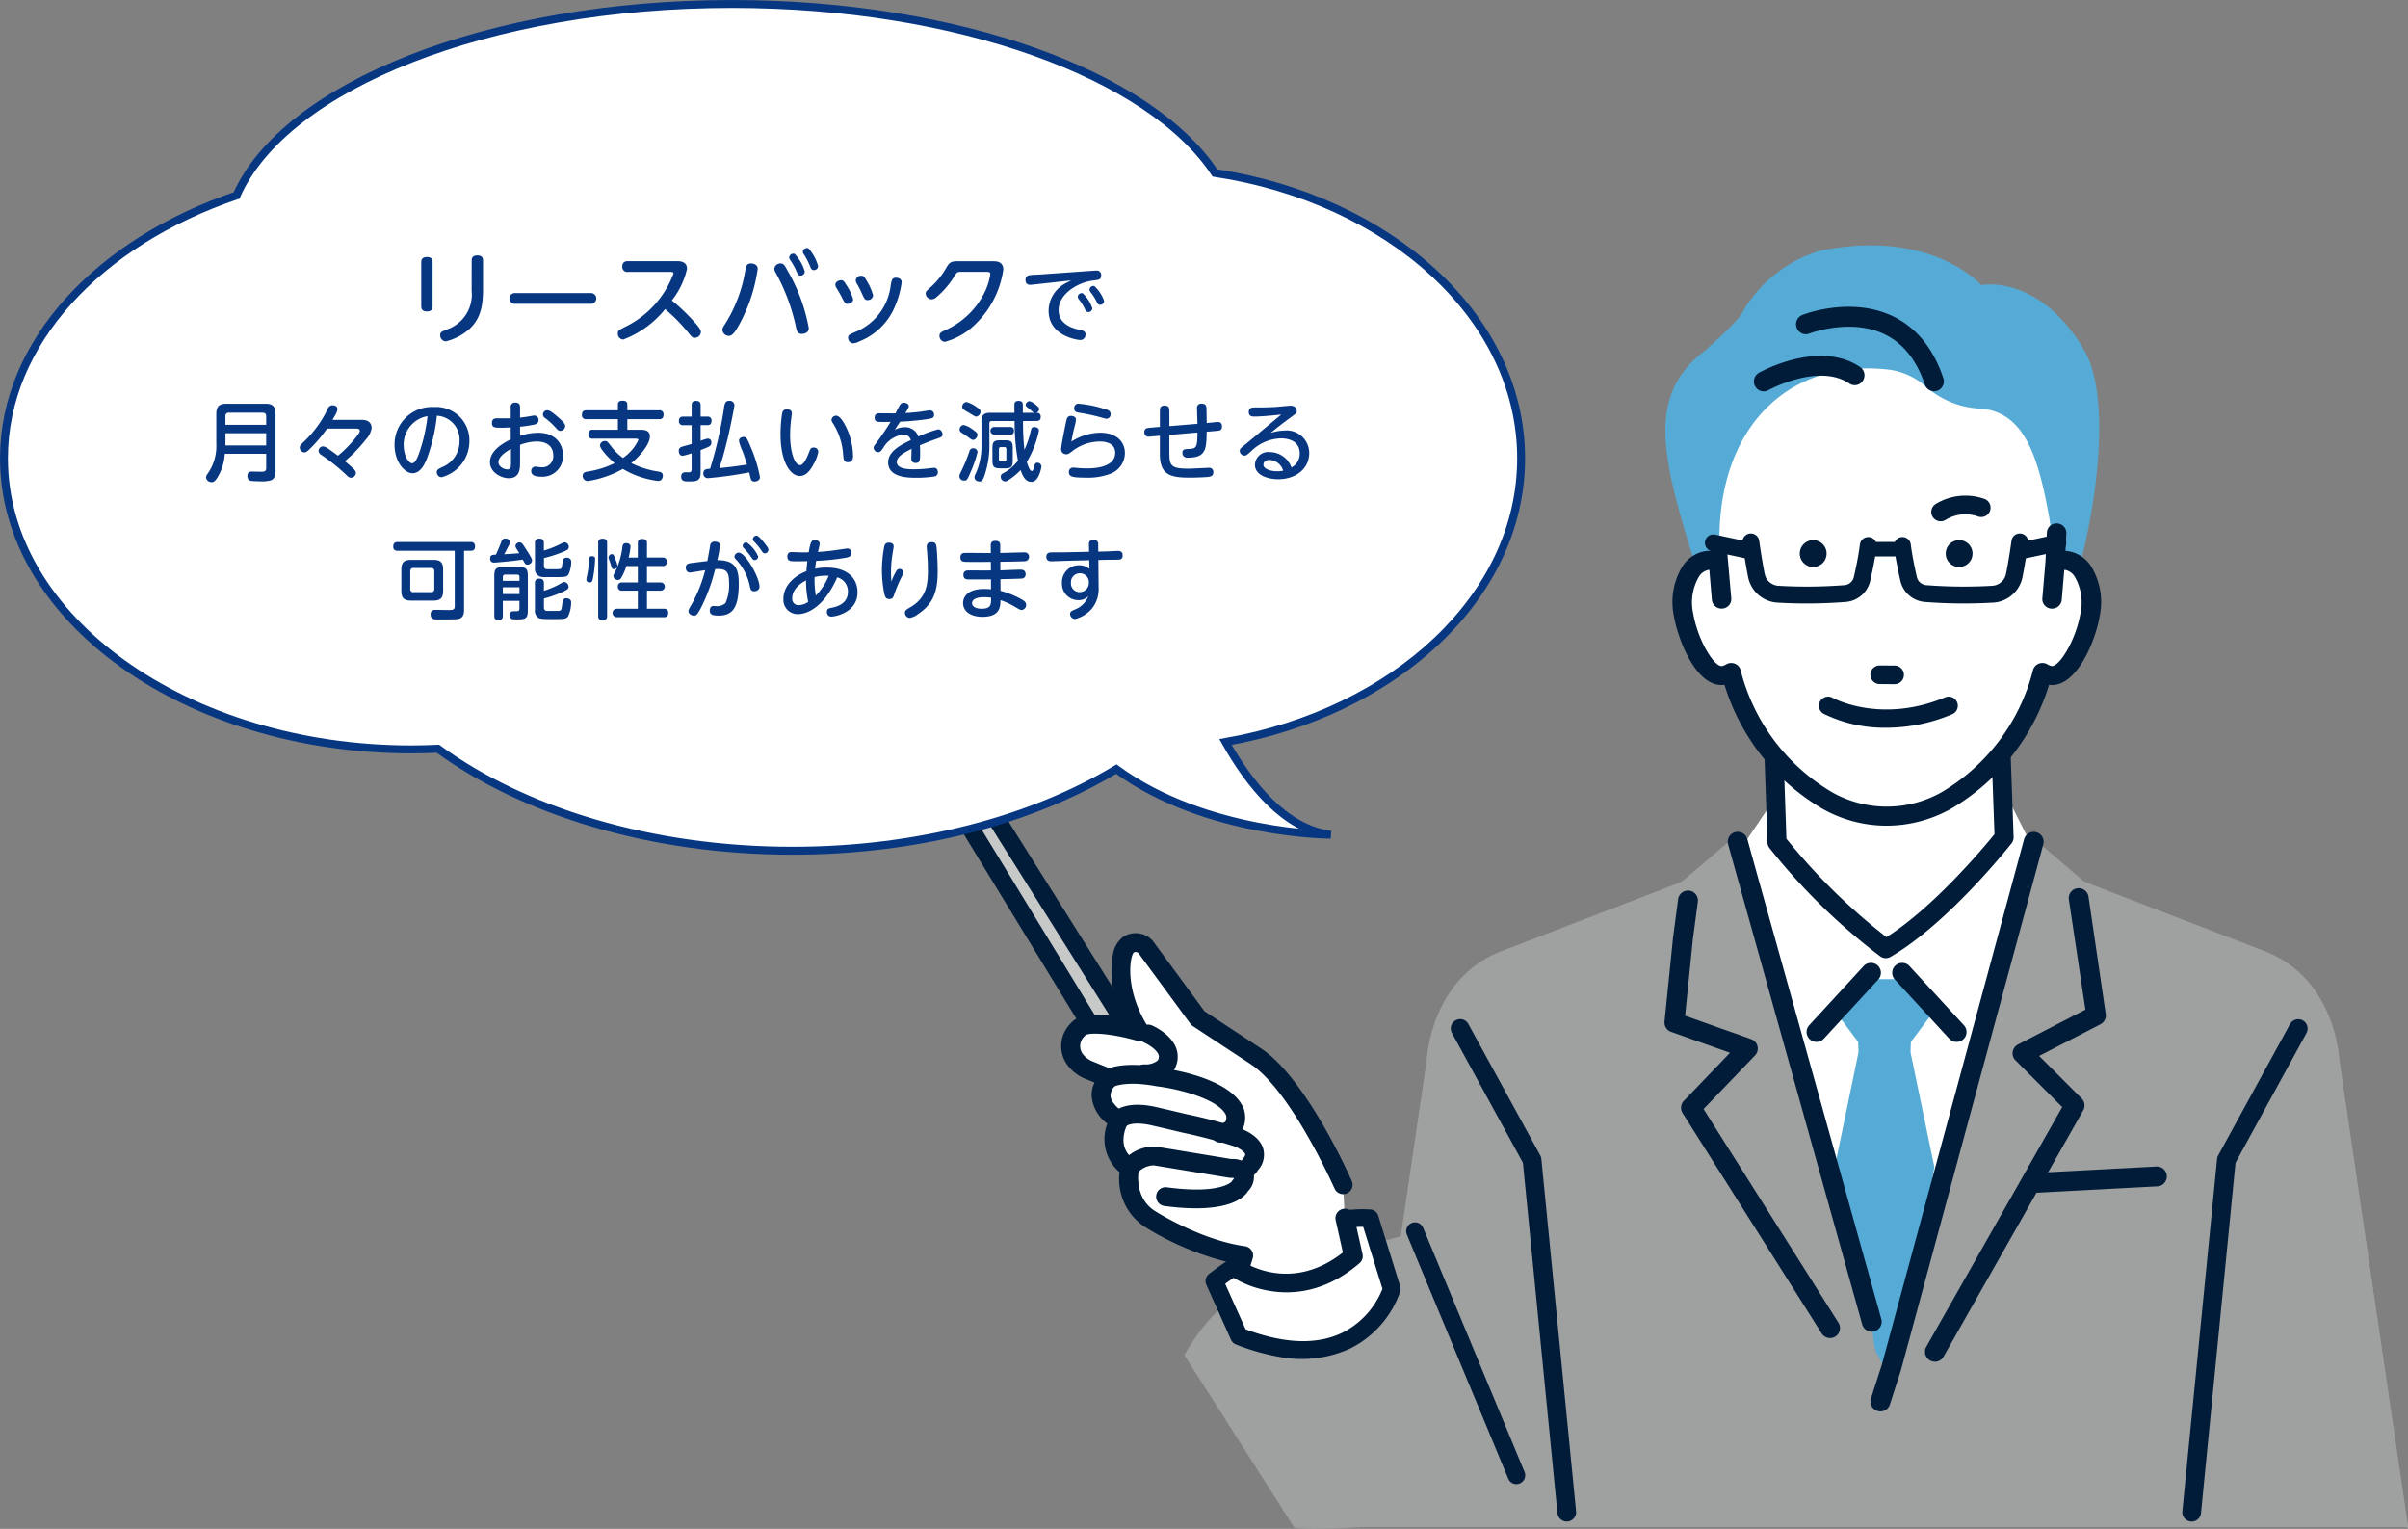 <svg xmlns="http://www.w3.org/2000/svg" xmlns:xlink="http://www.w3.org/1999/xlink" width="304" height="192.964" viewBox="0 0 304 192.964"><rect x="0" y="0" width="304" height="192.964" fill="#808080" stroke="none"/><defs><clipPath id="a"><rect width="207.732" height="162" fill="none"/></clipPath></defs><g transform="translate(-5517.22 -7527.802)"><g transform="translate(5613.489 7558.766)"><g clip-path="url(#a)"><path d="M290.4,244.054c0-.024.007.085.008,0l-8.689-59.033s-.423-9.827-8.968-13.452l-23.133-8.9-.013-.008.066-.075-.217-.02-6.351-5.426-18.961,1.69-18.961-1.69-6.35,5.426-.217.02.066.075-.013.008-23.133,8.9c-8.546,3.625-8.968,13.452-8.968,13.452l-8.7,59.033c0,.085,0-.024.008,0-.009.128-.011.161,0,0,.018.1.061.493.1,0,0,.16-.01-.438-.026,0-.019.327-.041-.432-.066,0H290.393c-.025-.432-.047.327-.066,0-.017-.438-.025.16-.026,0,.04.493.083.1.1,0,.011.161.01.128,0,0" transform="translate(-82.678 -82.297)" fill="#9fa0a0"/><path d="M148.951,244.054c0-.024-.007.085-.008,0l8.689-59.033s.423-9.827,8.968-13.452l23.133-8.9.013-.008-.066-.075.217-.02,6.351-5.426,18.961,1.69,18.961-1.69,6.351,5.426.217.02-.066.075.013.008,23.133,8.9c8.546,3.625,8.968,13.452,8.968,13.452l8.7,59.033c0,.085,0-.024-.008,0,.009.128.011.161,0,0-.018.1-.061.493-.1,0,0,.16.01-.438.026,0,.019.327.041-.432.066,0H148.961c.025-.432.047.327.066,0,.017-.438-8.2.16-8.2,0-.04.493,8.143.1,8.125,0-.011.161-.01.128,0,0" transform="translate(-73.753 -82.297)" fill="#9fa0a0"/><path d="M277.325,147.56l-12.8-1.154-3.51,5.208,16.91,66.1,18.6-66.087-2.054-4.064Z" transform="translate(-136.696 -76.675)" fill="#fff"/><path d="M268.232,139.1l-.6-17.323h28.673l.6,16.726s-7.765,9.856-14.934,14.038A77.126,77.126,0,0,1,268.232,139.1" transform="translate(-140.164 -63.778)" fill="#fff"/><path d="M280.649,152.424a1.2,1.2,0,0,1-.71-.231,77.578,77.578,0,0,1-13.983-13.678,1.206,1.206,0,0,1-.249-.693l-.6-17.323a1.2,1.2,0,0,1,1.2-1.244h28.674a1.2,1.2,0,0,1,1.2,1.16l.6,16.726a1.2,1.2,0,0,1-.257.787c-.323.41-7.991,10.085-15.273,14.333a1.2,1.2,0,0,1-.606.164M268.1,137.352a76.873,76.873,0,0,0,12.627,12.417c5.957-3.758,12.266-11.3,13.64-12.991l-.54-15.118H267.557Z" transform="translate(-138.841 -62.456)" fill="#001c38"/><path d="M293.442,203.675l.043-1.3,3.252-4.335-2.99-3.587h-7.174l-2.99,3.587,3.251,4.335.043,1.3-3,14.486L287.55,234.5l1,3.189c.016.5.3,4.185.8,4.185l.4,1,1.4-.6,1.794-4.584-.251,2.353,3.757-21.884Z" transform="translate(-148.516 -101.837)" fill="#56abd6"/><path d="M277.982,200.112a1.254,1.254,0,0,1-.923-2.1l6.876-7.474a1.254,1.254,0,0,1,1.846,1.7l-6.876,7.473a1.25,1.25,0,0,1-.923.4" transform="translate(-144.926 -99.574)" fill="#001c38"/><path d="M307.563,200.112a1.25,1.25,0,0,1-.923-.4l-6.876-7.473a1.254,1.254,0,1,1,1.846-1.7l6.876,7.474a1.254,1.254,0,0,1-.923,2.1" transform="translate(-156.817 -99.574)" fill="#001c38"/><path d="M309.363,230.118a1.254,1.254,0,0,1-1.09-1.873l17.166-30.26-5.9-5.9a1.255,1.255,0,0,1,.312-2l8.516-4.4-2.1-13.954a1.254,1.254,0,0,1,2.5-.229l2.174,14.8a1.253,1.253,0,0,1-.673,1.229l-7.742,4,5.362,5.363a1.253,1.253,0,0,1,.2,1.506l-17.637,31.09a1.253,1.253,0,0,1-1.092.636" transform="translate(-161.361 -89.222)" fill="#001c38"/><path d="M294.928,228.567a1.256,1.256,0,0,1-1.194-1.639l1.381-4.285,17.952-66.3a1.254,1.254,0,0,1,2.421.655l-17.96,66.329c-.005.019-.01.038-.017.057l-1.39,4.314a1.254,1.254,0,0,1-1.193.87" transform="translate(-153.801 -81.393)" fill="#001c38"/><path d="M259.972,227.464a1.254,1.254,0,0,1-1.062-.585l-17.556-27.808a1.254,1.254,0,0,1,.156-1.538l5.83-6.073-7.437-2.639a1.253,1.253,0,0,1-.828-1.308l1.073-10.578.638-4.8a1.254,1.254,0,1,1,2.5.217l-.639,4.815-.976,9.618,8.34,2.959a1.254,1.254,0,0,1,.485,2.05L244,198.562l17.032,26.978a1.254,1.254,0,0,1-1.059,1.924" transform="translate(-125.203 -89.551)" fill="#001c38"/><path d="M274.019,218.5a1.254,1.254,0,0,1-1.207-.917L255.89,157.007a1.254,1.254,0,1,1,2.416-.675l16.922,60.578a1.254,1.254,0,0,1-1.208,1.592" transform="translate(-133.989 -81.393)" fill="#001c38"/><path d="M336.561,247.413a1.254,1.254,0,0,1-.065-2.506l15.146-.8a1.254,1.254,0,0,1,.132,2.5l-15.146.8-.067,0" transform="translate(-175.606 -127.843)" fill="#001c38"/><path d="M197.066,268.461a1.182,1.182,0,0,1-1.175-1.066l-4.359-44.215-8.963-16.38a1.182,1.182,0,0,1,2.074-1.135l9.078,16.592a1.185,1.185,0,0,1,.139.451l4.383,44.455a1.181,1.181,0,0,1-1.06,1.292c-.039,0-.079.006-.117.006" transform="translate(-95.538 -107.388)" fill="#001c38"/><path d="M377.508,268.461c-.039,0-.078,0-.117-.006a1.182,1.182,0,0,1-1.06-1.292l4.383-44.455a1.177,1.177,0,0,1,.14-.451l9.078-16.592a1.182,1.182,0,0,1,2.074,1.134l-8.963,16.38L378.683,267.4a1.182,1.182,0,0,1-1.175,1.066" transform="translate(-197.087 -107.388)" fill="#001c38"/><path d="M247.878,87.444l-.1-.307a1.917,1.917,0,0,0-.211.089Z" transform="translate(-129.656 -45.635)" fill="#56abd6"/><path d="M291.32,41.489c2.373-8.149,4.342-22.157.933-28.131-4.451-7.8-10.387-8.764-13.046-8.335-2.7-2.791-9.523-6.58-20.295-4.349a16.733,16.733,0,0,0-9.905,7.852c-.573,1.065-4.005,4.218-5.073,5.073-7.2,5.756-4.866,13.9-.472,27.9.611-.216.866.155,2.2.716,0,0,1.721-11.242,5.1-14.028,5.5-8.491,11.176-13.941,22.143-8.988a22.857,22.857,0,0,0,5.959,3.7c5.442,5.5,6.922,6.044,8.536,14.979l1.6,4.106a9.493,9.493,0,0,1,2.46.27c.288-.559-.005-.778-.132-.773" transform="translate(-125.338 0)" fill="#56abd6"/><path d="M281.407,37.684c5.675.389,7.4,6.259,8.776,14l.7,5.387a2.809,2.809,0,0,1,1.514-.193c2.189.359,3.482,3.431,2.888,6.86s-2.854,7.984-5.045,7.627a2.68,2.68,0,0,1-.963-.371,26.277,26.277,0,0,1-12.143,16.167,15.412,15.412,0,0,1-15.009,0,26.285,26.285,0,0,1-12.143-16.167,2.678,2.678,0,0,1-.962.371c-2.191.357-4.449-4.2-5.045-7.627s.7-6.5,2.888-6.86a2.806,2.806,0,0,1,1.513.193c.069-.652-.2.532.172-.943-.805-15.3,8.013-24.7,21-23.4a8.813,8.813,0,0,1,5.029,2.19,11.118,11.118,0,0,0,6.832,2.764" transform="translate(-127.699 -17.078)" fill="#fff"/><path d="M294.018,79.028a4.23,4.23,0,0,0-2.77-1.82,3.935,3.935,0,0,0-.418-.045l.109-2.218a1.175,1.175,0,0,0-.308-.852,1.228,1.228,0,0,0-.861-.4,1.212,1.212,0,0,0-1.285,1.139l-.18,3.681-.393,4.637a1.172,1.172,0,0,0,.277.862,1.232,1.232,0,0,0,.847.431c.033,0,.067,0,.1,0a1.223,1.223,0,0,0,1.223-1.1l.321-3.788a1.151,1.151,0,0,1,.163.013,1.843,1.843,0,0,1,1.146.829,6.469,6.469,0,0,1,.731,4.649c-.62,3.563-2.751,6.787-3.63,6.645a1.414,1.414,0,0,1-.512-.2,1.259,1.259,0,0,0-1.115-.1,1.21,1.21,0,0,0-.734.83,25.036,25.036,0,0,1-11.582,15.422,14.072,14.072,0,0,1-13.766-.014,25.019,25.019,0,0,1-11.559-15.407,1.209,1.209,0,0,0-.733-.83,1.259,1.259,0,0,0-1.115.1,1.438,1.438,0,0,1-.515.2c-.894.149-3.01-3.093-3.627-6.647a6.461,6.461,0,0,1,.731-4.647,1.843,1.843,0,0,1,1.149-.83,1.093,1.093,0,0,1,.159-.014l.321,3.789a1.238,1.238,0,0,0,2.171.664,1.172,1.172,0,0,0,.277-.862l-.562-6.394-2.108.4a3.375,3.375,0,0,0-.664.049h0a4.234,4.234,0,0,0-2.772,1.821,8.623,8.623,0,0,0-1.125,6.42c.472,2.708,2.637,8.645,6,8.646.128-.005.251-.008.377-.025a27.422,27.422,0,0,0,12.347,15.63,16.43,16.43,0,0,0,8.076,2.15,16.684,16.684,0,0,0,8.231-2.169,27.37,27.37,0,0,0,12.317-15.611c3.371.463,5.816-5.368,6.381-8.619a8.624,8.624,0,0,0-1.125-6.421" transform="translate(-126.343 -38.592)" fill="#001c38"/><path d="M294.981,113.7a1.03,1.03,0,0,1,.016-2.059l1.88.015a1.03,1.03,0,0,1-.016,2.059Z" transform="translate(-153.951 -58.47)" fill="#001c38"/><path d="M296.7,113.7l-1.88-.015a1.174,1.174,0,0,1,.019-2.348l1.881.015a1.174,1.174,0,1,1-.019,2.348m-2.492-1.82a.885.885,0,0,0,.614,1.517l1.88.015a.886.886,0,1,0,.014-1.771l-1.88-.015a.878.878,0,0,0-.628.254m.611,1.662h0Z" transform="translate(-153.793 -58.311)" fill="#001c38"/><path d="M311.055,69.564a1.182,1.182,0,0,1-.714-2.18,7.2,7.2,0,0,1,6.218-.622,1.182,1.182,0,0,1-.894,2.188,4.793,4.793,0,0,0-4.069.437,1.177,1.177,0,0,1-.541.177" transform="translate(-162.24 -34.735)" fill="#001c38"/><path d="M291.572,26.974a1.034,1.034,0,0,0,.34-.058,1.07,1.07,0,0,0,.651-1.353c-1.26-3.738-3.394-6.34-6.343-7.733-5.193-2.453-10.978-.217-11.221-.121a1.072,1.072,0,0,0-.6,1.379,1.042,1.042,0,0,0,1.354.607c.051-.02,5.222-2,9.594.072,2.405,1.141,4.165,3.323,5.231,6.486a1.049,1.049,0,0,0,.991.72" transform="translate(-143.671 -8.738)" fill="#001c38"/><path d="M290.2,26.108c-1.049-3.113-2.776-5.258-5.133-6.376-4.291-2.035-9.394-.088-9.445-.068a1.206,1.206,0,0,1-.938-.018,1.235,1.235,0,0,1-.66-.7,1.261,1.261,0,0,1,.7-1.621c.246-.1,6.1-2.364,11.371.126,3,1.416,5.163,4.054,6.441,7.843a1.26,1.26,0,0,1-.767,1.591,1.221,1.221,0,0,1-.4.069,1.237,1.237,0,0,1-1.169-.848m-15.335-8.43a.883.883,0,0,0-.49,1.137.861.861,0,0,0,.46.487.83.83,0,0,0,.649.012c.052-.02,5.3-2.03,9.743.078,2.453,1.164,4.246,3.383,5.329,6.6a.867.867,0,0,0,1.09.544.882.882,0,0,0,.535-1.115c-1.243-3.688-3.344-6.253-6.245-7.623a12.485,12.485,0,0,0-5.353-1.13,16.958,16.958,0,0,0-5.718,1.014" transform="translate(-143.465 -8.532)" fill="#001c38"/><path d="M275.874,32.984a1.037,1.037,0,0,0,.709-.462,1.079,1.079,0,0,0-.3-1.476c-5.063-3.41-12.272.569-12.576.74a1.071,1.071,0,0,0-.4,1.446,1.042,1.042,0,0,0,1.425.419c.063-.035,6.405-3.525,10.4-.831a1.035,1.035,0,0,0,.743.165" transform="translate(-137.826 -15.538)" fill="#001c38"/><path d="M274.821,32.773c-3.882-2.613-10.146.8-10.208.84a1.209,1.209,0,0,1-.933.109,1.237,1.237,0,0,1-.749-.6,1.261,1.261,0,0,1,.477-1.7c.309-.173,7.622-4.2,12.773-.731a1.267,1.267,0,0,1,.352,1.734,1.223,1.223,0,0,1-1.714.351m-11.228-1.026a.884.884,0,0,0-.331,1.193.863.863,0,0,0,.522.421.842.842,0,0,0,.646-.075c.065-.036,6.53-3.566,10.6-.823a.871.871,0,0,0,1.187-.243A.89.89,0,0,0,275.972,31a9.294,9.294,0,0,0-6.754-1.179,18.7,18.7,0,0,0-5.624,1.926" transform="translate(-137.62 -15.336)" fill="#001c38"/><path d="M276.613,81.511a1.692,1.692,0,1,0-1.678-1.706,1.693,1.693,0,0,0,1.678,1.706" transform="translate(-143.987 -40.916)" fill="#001c38"/><path d="M315.3,81.511a1.692,1.692,0,1,0-1.679-1.706,1.692,1.692,0,0,0,1.679,1.706" transform="translate(-164.25 -40.916)" fill="#001c38"/><path d="M295.4,77.329a1.065,1.065,0,0,0-1.263-.819l-3.535.755a1.061,1.061,0,0,0-2.1.028c0,.023-.325,2.335-.692,4.166a1.883,1.883,0,0,1-1.751,1.51,61.657,61.657,0,0,1-8.33-.081,1.325,1.325,0,0,1-1.176-1.026c-.258-1.125-.6-2.75-.766-4.107a1.062,1.062,0,0,0-2.018-.32h-2.386a1.062,1.062,0,0,0-2.018.32c-.166,1.356-.508,2.982-.766,4.107a1.325,1.325,0,0,1-1.176,1.026,61.664,61.664,0,0,1-8.331.081,1.883,1.883,0,0,1-1.75-1.51c-.367-1.831-.69-4.142-.693-4.166a1.062,1.062,0,0,0-2.1-.043l-3.461-.739a1.064,1.064,0,0,0-.445,2.082l4.182.893c.12.743.268,1.6.426,2.392a4.011,4.011,0,0,0,3.727,3.217,63.9,63.9,0,0,0,8.633-.087,3.5,3.5,0,0,0,1-.244,3.45,3.45,0,0,0,2.057-2.427c.194-.849.434-1.973.62-3.078h2.565c.186,1.1.426,2.229.62,3.078a3.449,3.449,0,0,0,2.057,2.427,3.487,3.487,0,0,0,1,.244,63.9,63.9,0,0,0,8.633.087,4.011,4.011,0,0,0,3.727-3.217c.157-.784.3-1.637.423-2.375l4.261-.91a1.064,1.064,0,0,0,.819-1.263" transform="translate(-130.827 -39.999)" fill="#001c38"/><path d="M288.564,123.514a17.447,17.447,0,0,1-7.955-1.764,1.155,1.155,0,0,1,1.119-2.021c.257.14,6.186,3.291,14.218-.055a1.155,1.155,0,0,1,.888,2.133,21.379,21.379,0,0,1-8.27,1.707" transform="translate(-146.648 -62.628)" fill="#001c38"/><path d="M4.659,64.5,61.4,154.747l-3.547,2.218L2.656,66.5a2.471,2.471,0,0,1-.257-.562A1.4,1.4,0,0,1,4.659,64.5" transform="translate(-1.221 -33.602)" fill="#c7c8c8"/><path d="M56.432,156.838l-.058-.013a1.113,1.113,0,0,1-.694-.5L.483,65.853a3.583,3.583,0,0,1-.369-.808,2.445,2.445,0,0,1,1-2.791,2.513,2.513,0,0,1,3.043.174,1.1,1.1,0,0,1,.22.255l56.739,90.248a1.114,1.114,0,0,1-.352,1.537l-3.547,2.218a1.115,1.115,0,0,1-.788.152M2.576,64.053a.324.324,0,0,0-.231.058.209.209,0,0,0-.107.267,1.378,1.378,0,0,0,.141.309L56.994,154.2l1.646-1.029L2.619,64.065a.205.205,0,0,0-.043-.012" transform="translate(0 -32.378)" fill="#001c38"/><path d="M140.922,261.239c-6.628,2.885-21.464,1.9-29.114,15.647l13.821,21.685h31.648Z" transform="translate(-58.555 -136.815)" fill="#9fa0a0"/><path d="M122.891,272.687l-3.125-6.968s10.64-8.53,19.631-7.92l2.772,8.927s-3.608,12.079-19.277,5.961" transform="translate(-62.723 -134.996)" fill="#fff"/><path d="M126.4,273.994a27.726,27.726,0,0,1-5.142-1.5,1.107,1.107,0,0,1-.611-.581l-3.125-6.968a1.113,1.113,0,0,1,.319-1.324c.449-.359,11.085-8.795,20.4-8.162a1.113,1.113,0,0,1,.988.781l2.772,8.927a1.111,1.111,0,0,1,0,.649,12.7,12.7,0,0,1-6.3,7.185,14.828,14.828,0,0,1-9.309.988m-3.91-3.407c4.92,1.842,9.037,1.983,12.242.418a10.531,10.531,0,0,0,5.035-5.525l-2.429-7.823c-7.034-.06-15.068,5.452-17.423,7.189Z" transform="translate(-61.499 -133.772)" fill="#001c38"/><path d="M116.261,219.527l-.212-4.19s-5.545-12.58-11-16.2l-7.342-4.83-6.634-9.025a1.734,1.734,0,0,0-2.13-.251c-1.232.775-1.795,5.872,1.448,11,0,0-6.673-1.948-7.846-.274a2.919,2.919,0,0,0-.186,3.96A4.115,4.115,0,0,0,84,200.883l2.531,1.024s-2.993,2.433,1.2,5.317c0,0-1.987,3.807,1.372,5.984,0,0-.926,4.31,2.65,6.5,0,0,5.824,3.738,11.75,4.563l-.575,1.841s6.938,4.653,14.415-1.775Z" transform="translate(-42.758 -96.77)" fill="#fff"/><path d="M105.281,227.387a12.6,12.6,0,0,1-4.337-1.6,1.189,1.189,0,0,1-.473-1.342l.171-.547a36.45,36.45,0,0,1-10.853-4.5,7.208,7.208,0,0,1-3.277-6.961,5.516,5.516,0,0,1-1.547-6.129,4.8,4.8,0,0,1-1.973-3.447,3.692,3.692,0,0,1,.361-1.735l-1.116-.452a5.312,5.312,0,0,1-2.108-1.507,4.033,4.033,0,0,1,.2-5.495c1.108-1.4,3.937-1.238,6.459-.741a13.593,13.593,0,0,1-1.11-7.965A3.4,3.4,0,0,1,87,182.716a2.908,2.908,0,0,1,3.6.408,1.163,1.163,0,0,1,.125.144l6.508,8.853,7.164,4.712c5.681,3.771,11.2,16.187,11.431,16.713a1.189,1.189,0,0,1-2.176.96c-.054-.123-5.468-12.3-10.566-15.688l-7.338-4.827a1.2,1.2,0,0,1-.3-.29l-6.562-8.927a.544.544,0,0,0-.583-.063c-.516.59-1.151,4.72,1.792,9.374a1.189,1.189,0,0,1-1.338,1.777c-3.4-.99-6.112-1.077-6.565-.7a.758.758,0,0,1-.111.132,1.679,1.679,0,0,0-.108,2.358,2.936,2.936,0,0,0,1.168.82l2.531,1.025a1.189,1.189,0,0,1,.3,2.025,1.791,1.791,0,0,0-.6,1.263c.034.66.627,1.4,1.715,2.153a1.189,1.189,0,0,1,.38,1.529c-.146.288-1.388,2.911.964,4.436a1.189,1.189,0,0,1,.516,1.247c-.028.138-.685,3.526,2.109,5.237.077.05,5.7,3.62,11.293,4.4a1.175,1.175,0,0,1,.84.541,1.19,1.19,0,0,1,.131.991l-.286.915c1.8.86,6.505,2.408,11.671-1.657l-.916-4.1a1.189,1.189,0,0,1,2.32-.519l1.076,4.812a1.188,1.188,0,0,1-.385,1.161c-4.311,3.706-8.52,4-11.515,3.458" transform="translate(-41.442 -95.459)" fill="#001c38"/><path d="M99.63,213.887a1.189,1.189,0,0,1,.228-2.359,2.425,2.425,0,0,0,1.694-.494.8.8,0,0,0,.117-.683c-.209-.676-1.3-1.344-1.792-1.56a1.189,1.189,0,0,1,.946-2.182c.256.111,2.522,1.135,3.115,3.029a3.2,3.2,0,0,1-.4,2.711c-.015.024-.031.049-.049.072a4.364,4.364,0,0,1-3.66,1.486,1.225,1.225,0,0,1-.2-.019m2.9-2.167h0Z" transform="translate(-51.666 -108.153)" fill="#001c38"/><path d="M104.4,226.97a1.189,1.189,0,0,1,.069-2.351c.24-.029.664-.11.807-.332a1.152,1.152,0,0,0,.039-.776c-.911-1.975-5.775-3.269-8.654-3.622a.642.642,0,0,1-.08-.013c-3.867-.729-5.4.029-5.417.036a1.173,1.173,0,0,1-1.617-.414,1.2,1.2,0,0,1,.421-1.641c.211-.128,2.17-1.2,6.8-.366l.226.042c1.083.136,8.9,1.244,10.536,5.1.01.025.02.051.029.077a3.524,3.524,0,0,1-.261,2.833,3.266,3.266,0,0,1-2.54,1.436,1.189,1.189,0,0,1-.354-.01" transform="translate(-46.811 -113.738)" fill="#001c38"/><path d="M108.543,237.147a2.394,2.394,0,0,1,.225-2.57c.219-.253.334-.485.3-.605-.088-.322-.814-.789-1.405-.99-.03-.01-.063-.022-.091-.035a64.9,64.9,0,0,0-6.389-1.681c-2.207-.529-4.107-.962-4.109-.963-2.21-.452-2.926.059-3.017.134a1.189,1.189,0,0,1-1.969-1.33c.2-.333,1.43-1.96,5.487-1.129.028.006,1.939.442,4.161.974a59.032,59.032,0,0,1,6.729,1.79c.5.174,2.439.943,2.895,2.6a2.9,2.9,0,0,1-.693,2.671,2.268,2.268,0,0,1-1.821,1.152,1.184,1.184,0,0,1-.306-.015m.048-2.3a.571.571,0,0,0-.025.058c.008-.02.016-.039.025-.058m-14.472-4.5h0Z" transform="translate(-48.137 -119.274)" fill="#001c38"/><path d="M100.326,246.3a1.189,1.189,0,0,1,.369-2.349c6.287.837,7.929-.471,8.182-.724.027-.091.04-.066.126-.177s.139-.189.184-.261a2.314,2.314,0,0,0-.425-.034,1.2,1.2,0,0,1-.234-.016l-9.479-1.562a2.753,2.753,0,0,0-2.122,1.042,1.189,1.189,0,0,1-1.891-1.442,5.1,5.1,0,0,1,4.307-1.96l.06.009,9.409,1.551a3,3,0,0,1,2.681,1.279,2.563,2.563,0,0,1-.556,2.78c-.464.769-2.518,2.944-10.557,1.874l-.055-.009" transform="translate(-49.647 -125.059)" fill="#001c38"/><path d="M184.317,291.926a1.112,1.112,0,0,1-.831-.669l-12.8-30.815a1.113,1.113,0,0,1,2.056-.854l12.8,30.815a1.114,1.114,0,0,1-1.225,1.523" transform="translate(-89.344 -135.59)" fill="#001c38"/></g></g><g transform="translate(5517.22 7524.803)"><g transform="translate(0.5 3.499)"><path d="M192.037,57.847c0-17.819-16.617-32.672-38.663-36.024C145.222,9.464,121.007.5,92.4.5,61.643.5,35.968,10.861,29.868,24.663,12.5,30.565.5,43.2.5,57.847c0,20.29,23.04,36.737,51.462,36.737,1.117,0,2.223-.034,3.322-.084,10.779,7.872,26.826,12.872,44.761,12.872,15.9,0,30.308-3.929,40.886-10.3,11.316,8.274,27.07,8.28,27.07,8.28-5.779-.7-10.276-6.361-13.285-11.7,21.373-3.741,37.322-18.343,37.322-35.8" transform="translate(-0.5 -0.499)" fill="#fff"/><path d="M192.037,57.847c0-17.819-16.617-32.672-38.663-36.024C145.222,9.464,121.007.5,92.4.5,61.643.5,35.968,10.861,29.868,24.663,12.5,30.565.5,43.2.5,57.847c0,20.29,23.04,36.737,51.462,36.737,1.117,0,2.223-.034,3.322-.084,10.779,7.872,26.826,12.872,44.761,12.872,15.9,0,30.308-3.929,40.886-10.3,11.316,8.274,27.07,8.28,27.07,8.28-5.779-.7-10.276-6.361-13.285-11.7C176.088,89.9,192.037,75.3,192.037,57.847Z" transform="translate(-0.5 -0.499)" fill="none" stroke="#083782" stroke-miterlimit="10" stroke-width="1"/><path d="M58.908,44.227c0,.239-.037.667-.7.667-.6,0-.73-.3-.73-.667V38.7c0-.277.063-.668.717-.668.466,0,.717.177.717.668Zm4.936-5.73c0-.264.05-.668.705-.668.5,0,.729.2.729.668V42c0,1.863-.177,3.7-1.712,5.1a6.9,6.9,0,0,1-3,1.574.756.756,0,0,1-.693-.793c0-.365.114-.415.894-.73a4.646,4.646,0,0,0,3.072-4.872Z" transform="translate(-4.797 -6.088)" fill="#083782"/><path d="M79.75,42.964a.682.682,0,1,1,0,1.36H70.255a.682.682,0,1,1,0-1.36Z" transform="translate(-5.706 -6.476)" fill="#083782"/><path d="M85.6,39.966a.626.626,0,0,1-.717-.68c0-.529.327-.68.717-.68h6.132c.378,0,1.322,0,1.322.969a9.876,9.876,0,0,1-1.914,3.992,23.526,23.526,0,0,1,2.9,2.783c.328.365.768.881.768,1.183a.763.763,0,0,1-.755.742c-.314,0-.339-.025-.982-.818a21.506,21.506,0,0,0-2.783-2.795A12.323,12.323,0,0,1,85,48.5a.728.728,0,0,1-.68-.755c0-.365.1-.415.944-.856a12.155,12.155,0,0,0,6.082-6.711c0-.2-.189-.214-.428-.214Z" transform="translate(-6.822 -6.147)" fill="#083782"/><path d="M103.06,39.453a20.711,20.711,0,0,1-2.417,7.177c-.353.6-.743,1.271-1.2,1.271a.824.824,0,0,1-.844-.755c0-.214.076-.327.365-.78a18.222,18.222,0,0,0,2.556-6.9c.063-.327.164-.705.68-.705.2,0,.856.076.856.693m3.728.139a22.378,22.378,0,0,1,2.719,7.316c0,.742-.818.742-.869.742-.554,0-.63-.327-.78-1.02a24.963,24.963,0,0,0-2.531-6.711.988.988,0,0,1-.164-.5.746.746,0,0,1,.755-.655c.415,0,.516.189.869.831m2.215.19a.527.527,0,0,1-.516.516c-.3,0-.378-.189-.542-.58a8.506,8.506,0,0,0-.68-1.246c-.177-.264-.227-.327-.227-.453a.511.511,0,0,1,.541-.491.379.379,0,0,1,.152.025A5.446,5.446,0,0,1,109,39.782m1.687-.68a.519.519,0,0,1-.529.5c-.3,0-.365-.152-.529-.58a9.4,9.4,0,0,0-.655-1.271c-.151-.239-.214-.327-.214-.441a.51.51,0,0,1,.541-.491.324.324,0,0,1,.152.025,5.532,5.532,0,0,1,1.233,2.254" transform="translate(-7.9 -6.012)" fill="#083782"/><path d="M114.713,41.162c.327,0,.44.176.705.617a6.431,6.431,0,0,1,.856,1.8c0,.34-.391.568-.705.568s-.39-.165-.717-.794c-.19-.364-.251-.491-.693-1.22a.811.811,0,0,1-.139-.391c0-.39.466-.579.693-.579m6.7,3.614a8.068,8.068,0,0,1-4.344,4.1,1.9,1.9,0,0,1-.818.251.691.691,0,0,1-.618-.7c0-.327.089-.378.869-.717a7.255,7.255,0,0,0,4.508-5.893c.126-.693.176-.97.68-.97.126,0,.705.038.705.592a11.678,11.678,0,0,1-.983,3.338M117.294,40.6c.3,0,.428.152.818.856a6.531,6.531,0,0,1,.68,1.636.667.667,0,0,1-.7.58c-.34,0-.4-.151-.668-.717a13.2,13.2,0,0,0-.63-1.259,1.085,1.085,0,0,1-.2-.517.661.661,0,0,1,.705-.579" transform="translate(-9.063 -6.297)" fill="#083782"/><path d="M134.871,38.62c.378,0,1.284,0,1.284,1.058a11.9,11.9,0,0,1-3.425,6.787,8.718,8.718,0,0,1-3.954,2.329.744.744,0,0,1-.68-.755c0-.4.239-.5.869-.781a10.112,10.112,0,0,0,4.948-4.96,7.8,7.8,0,0,0,.6-2.041c0-.3-.239-.3-.454-.3h-3.286c-.453,0-.5.088-.818.6a10.908,10.908,0,0,1-2.254,2.606.9.9,0,0,1-.592.264.778.778,0,0,1-.755-.717c0-.251.1-.34.592-.78a10,10,0,0,0,2.09-2.619c.4-.68.73-.693,1.55-.693Z" transform="translate(-9.993 -6.148)" fill="#083782"/><path d="M140.959,41.661c-.1.01-.306.032-.372.032-.458,0-.6-.284-.6-.633a.563.563,0,0,1,.481-.578c.2-.043,1.08-.077,1.255-.088l6.777-.48c.164-.011.306-.022.426-.022a.546.546,0,0,1,.61.622c0,.513-.251.545-.992.633-1.987.228-4.377,1.713-4.377,3.721,0,1.845,1.833,2.324,2.674,2.51.448.1.72.174.72.589a.654.654,0,0,1-.644.688c-.381,0-4.015-.5-4.015-3.7a3.953,3.953,0,0,1,2.084-3.426c.393-.2.513-.263.742-.393Zm7.465,2.99a.5.5,0,0,1-.481.48c-.251,0-.338-.131-.5-.469a6.11,6.11,0,0,0-.72-1.135.605.605,0,0,1-.141-.327.506.506,0,0,1,.622-.447,4.594,4.594,0,0,1,1.222,1.9m1.484-.917a.512.512,0,0,1-.5.481c-.218,0-.305-.12-.48-.47a6.458,6.458,0,0,0-.721-1.124.6.6,0,0,1-.141-.338.5.5,0,0,1,.611-.436,4.545,4.545,0,0,1,1.233,1.888" transform="translate(-11.021 -6.244)" fill="#083782"/><path d="M30.457,64.389a6.22,6.22,0,0,1-.764,2.707c-.393.719-.611.873-.884.873a.691.691,0,0,1-.72-.589.935.935,0,0,1,.218-.492,6.053,6.053,0,0,0,1.081-3.743V59.358c0-.994.425-1.288,1.288-1.288h4.9c.852,0,1.288.273,1.288,1.288v7.2c0,.273,0,.95-.578,1.179a4.171,4.171,0,0,1-1.485.12,8.572,8.572,0,0,1-1.113-.055.605.605,0,0,1-.371-.6c0-.568.393-.568.579-.568s1.048.021,1.222.021c.262,0,.568-.01.568-.458V64.389Zm5.228-3.656v-1.07c0-.284-.12-.459-.447-.459H31a.4.4,0,0,0-.458.459v1.07Zm-5.141,2.6h5.141V61.792H30.545Z" transform="translate(-2.581 -7.615)" fill="#083782"/><path d="M44.333,61.229a18.233,18.233,0,0,1-1.877,2.27c-.6.622-.764.731-1,.731a.62.62,0,0,1-.568-.578c0-.284.109-.393.5-.754a14.029,14.029,0,0,0,2.706-3.514c.055-.1.295-.589.338-.687a.658.658,0,0,1,.611-.415c.12,0,.6.043.6.469,0,.251-.108.535-.632,1.376h3.754c.994,0,1.2.622,1.2,1.026a2.711,2.711,0,0,1-.731,1.451,17.835,17.835,0,0,1-2.652,2.74c.349.284.775.644,1.014.884a.916.916,0,0,1,.383.6.647.647,0,0,1-.611.6c-.24,0-.383-.131-.622-.372a25.42,25.42,0,0,0-3.132-2.51.619.619,0,0,1-.349-.5.583.583,0,0,1,.534-.579,1.352,1.352,0,0,1,.6.229c.207.141.993.709,1.309.95a14.014,14.014,0,0,0,2.074-2.074c.218-.251.688-.818.688-1.048,0-.295-.306-.295-.459-.295Z" transform="translate(-3.546 -7.631)" fill="#083782"/><path d="M57.924,65.012c-.262.656-.786,1.867-1.822,1.867-.982,0-2.27-1.419-2.27-3.58a4.724,4.724,0,0,1,4.965-4.78,4.215,4.215,0,0,1,4.486,4.31,4.7,4.7,0,0,1-3.514,4.552.611.611,0,0,1-.6-.633c0-.284.088-.349.677-.644a3.494,3.494,0,0,0,2.193-3.285,3.029,3.029,0,0,0-2.859-3.2,22.348,22.348,0,0,1-1.256,5.391m-2.936-1.659c0,1.233.59,2.27,1.07,2.27.425,0,.764-.927,1-1.648a21.233,21.233,0,0,0,.938-4.3,3.632,3.632,0,0,0-3.012,3.678" transform="translate(-4.523 -7.649)" fill="#083782"/><path d="M69.482,58.538a.53.53,0,0,1,.589-.622c.59,0,.59.426.59.622v1.277c.534-.066.873-.109,1.408-.207a2.318,2.318,0,0,1,.414-.055.536.536,0,0,1,.513.578c0,.361-.262.491-.513.557a15.725,15.725,0,0,1-1.822.273v1.158a7.274,7.274,0,0,1,2.27-.394c2.2,0,3.143,1.4,3.143,2.805a2.584,2.584,0,0,1-2.75,2.74c-.568,0-1.255-.1-1.255-.709A.527.527,0,0,1,72.56,66c.186,0,.557.077.72.077a1.4,1.4,0,0,0,1.571-1.538c0-.873-.557-1.713-2.116-1.713a6.19,6.19,0,0,0-2.074.425v2.194c0,.742,0,2.018-1.419,2.018-.938,0-2.379-.709-2.379-2.029,0-1.081.906-2.052,2.619-2.871V61.048c-.578.032-.764.043-1.179.043-.862,0-1.189-.022-1.189-.611,0-.459.273-.579.622-.579h1.746Zm.032,5.228c-.262.141-1.582.863-1.582,1.681,0,.534.687.905,1.135.905s.447-.382.447-.884Zm5.872-4.071c.971.829.971,1.026.971,1.2a.61.61,0,0,1-.6.589c-.229,0-.295-.055-.818-.633a9.2,9.2,0,0,0-1.113-.982.524.524,0,0,1,.295-.982c.283,0,.676.305,1.266.807" transform="translate(-5.506 -7.604)" fill="#083782"/><path d="M80.809,62.448a.49.49,0,0,1-.569-.557.5.5,0,0,1,.569-.568h3.153V59.992H79.99a.494.494,0,0,1-.567-.557c0-.557.381-.568.567-.568h3.972v-.72c0-.305.164-.491.546-.491s.644.077.644.491v.72h4.005a.5.5,0,0,1,.567.557c0,.524-.337.568-.567.568H85.152v1.331h1.636c.72,0,1.212.175,1.212.84,0,1.1-1.506,2.707-2.347,3.373a11.61,11.61,0,0,0,3.492,1.08c.165.033.491.1.491.491,0,.043,0,.677-.611.677a11.286,11.286,0,0,1-4.441-1.517A12.978,12.978,0,0,1,80.142,67.8a.636.636,0,0,1-.622-.677c0-.414.371-.48.568-.513a11.664,11.664,0,0,0,3.459-1.069c-.775-.656-1.844-1.812-1.844-2.227a.607.607,0,0,1,.632-.567c.263,0,.285.043.808.709A6.606,6.606,0,0,0,84.6,64.882a5.627,5.627,0,0,0,1.943-2.259c0-.175-.186-.175-.338-.175Z" transform="translate(-6.453 -7.584)" fill="#083782"/><path d="M95.4,66.749c0,1.1-.6,1.1-1.527,1.1-.47,0-.928,0-.928-.622a.555.555,0,0,1,.131-.393.587.587,0,0,1,.349-.141h.6c.175-.043.24-.164.24-.361V64.294a7.146,7.146,0,0,1-1.123.316c-.481,0-.5-.523-.5-.643a.473.473,0,0,1,.327-.47c.2-.077,1.113-.316,1.3-.382V60.747H93.22a.477.477,0,0,1-.557-.535c0-.5.327-.546.557-.546h1.048V58.248c0-.2.022-.568.524-.568.393,0,.611.12.611.568v1.418h.829a.473.473,0,0,1,.545.535c0,.5-.316.545-.545.545H95.4v1.975a5.607,5.607,0,0,1,.895-.284.456.456,0,0,1,.459.513c0,.415-.165.48-1.354.938ZM98.3,58.957c.1-.972.217-1.288.73-1.288a.575.575,0,0,1,.632.59c0,.228-.534,2.848-.84,4.136-.47,1.931-.731,2.762-1.06,3.776,1.169-.12,2.336-.262,3.493-.447-.186-.589-.4-1.309-.6-1.779a5.57,5.57,0,0,1-.415-1.222c0-.36.361-.491.579-.491.305,0,.436.1.884,1.222a17.75,17.75,0,0,1,1.189,3.853c0,.512-.611.557-.7.557a.441.441,0,0,1-.436-.273c-.011-.033-.2-.786-.229-.884a48.1,48.1,0,0,1-5.239.73.559.559,0,0,1-.545-.61c0-.513.382-.546.851-.579a51.366,51.366,0,0,0,1.7-7.29" transform="translate(-7.45 -7.585)" fill="#083782"/><path d="M107.964,59.34c0,.153-.1.8-.109.927a15.772,15.772,0,0,0-.109,1.8c0,1.932.491,3.809,1.277,3.809.4,0,.819-.862,1.07-1.517.2-.512.262-.7.611-.7a.552.552,0,0,1,.6.513,4.644,4.644,0,0,1-.534,1.484c-.513.993-1.059,1.593-1.8,1.593-1.157,0-2.433-1.7-2.433-5.271a18.079,18.079,0,0,1,.186-2.543c.054-.295.141-.6.611-.6.119,0,.632,0,.632.5m7.006,2.073a8.821,8.821,0,0,1,.72,3.274c0,.284,0,.83-.644.83-.535,0-.557-.349-.611-.983a8.365,8.365,0,0,0-1.158-3.733c-.251-.393-.305-.5-.305-.622a.575.575,0,0,1,.579-.534c.523,0,1.08.993,1.418,1.768" transform="translate(-8.498 -7.673)" fill="#083782"/><path d="M121.91,61.367a2.443,2.443,0,0,1,1.233-.338A1.752,1.752,0,0,1,124.9,62.2a14.948,14.948,0,0,1,2.5-.906c.382,0,.546.415.546.611,0,.316-.13.372-.73.579-.721.251-1.419.534-2.128.818.032.338.032.786.032.895,0,.972,0,1.342-.568,1.342a.506.506,0,0,1-.546-.568c0-.186.033-1.036.033-1.211-1.059.513-1.867,1.015-1.867,1.659,0,.917,1.594.917,2.183.917a17.1,17.1,0,0,0,2.074-.142c.316-.032.36-.043.447-.043.349,0,.48.262.48.557a.5.5,0,0,1-.447.534,14.036,14.036,0,0,1-2.226.164c-1.025,0-3.6,0-3.6-1.943,0-1.418,1.625-2.215,2.859-2.815a.9.9,0,0,0-.993-.677,3.347,3.347,0,0,0-2.488,1.67c-.306.425-.393.534-.644.534a.574.574,0,0,1-.568-.545c0-.175.055-.251.545-.906.709-.949,1.135-1.636,1.593-2.368-.8.011-1.375.011-1.538-.011a.457.457,0,0,1-.469-.523c0-.459.262-.557.655-.557.305,0,1.691.021,1.975.011.088-.175.426-.852.589-1.1a.526.526,0,0,1,.47-.24c.349,0,.622.186.622.447,0,.131-.12.339-.436.852.589-.032,1.3-.087,1.943-.175.186-.021,1.015-.164,1.178-.164a.52.52,0,0,1,.5.568c0,.426-.295.47-1.1.579-1.1.153-2.368.251-3.186.284-.229.349-.513.786-.677,1.048" transform="translate(-9.457 -7.605)" fill="#083782"/><path d="M133.247,64.141a14.315,14.315,0,0,1-.883,2.554c-.383.916-.47,1.048-.775,1.048a.581.581,0,0,1-.633-.523c0-.164.011-.2.393-.982a19.907,19.907,0,0,0,.884-2.216.454.454,0,0,1,.447-.36.514.514,0,0,1,.567.48M131.5,60.725a3.105,3.105,0,0,1,1.19.611c.436.306.556.426.556.633,0,.262-.261.633-.546.633-.175,0-.218-.044-.655-.361-.131-.1-.742-.5-.862-.589a.409.409,0,0,1-.2-.361.577.577,0,0,1,.513-.568m.349-2.9a3.686,3.686,0,0,1,1.157.546c.534.349.622.48.622.666a.638.638,0,0,1-.546.633c-.12,0-.186-.044-.775-.4-.219-.131-.568-.317-.776-.47a.441.441,0,0,1-.207-.414.583.583,0,0,1,.524-.557m7.148,2.4a32.205,32.205,0,0,0,.175,3.634,11.86,11.86,0,0,0,.808-2.433c.065-.262.141-.447.436-.447.207,0,.589.1.589.459a12.525,12.525,0,0,1-1.528,3.94c.077.262.328,1.157.633,1.157.153,0,.208-.251.284-.534s.131-.513.415-.513a.5.5,0,0,1,.512.48,4.1,4.1,0,0,1-.414,1.3c-.295.534-.6.633-.884.633-.72,0-1.092-.765-1.331-1.485a7.791,7.791,0,0,1-1.561,1.277.663.663,0,0,1-.393.153.59.59,0,0,1-.557-.6.448.448,0,0,1,.273-.414,5.739,5.739,0,0,0,1.746-1.408,1.227,1.227,0,0,0,.153-.2,27.084,27.084,0,0,1-.415-5h-2.881a.267.267,0,0,0-.305.306V63.41a11.5,11.5,0,0,1-.491,3.285c-.295.993-.437,1.168-.765,1.168-.207,0-.622-.141-.622-.534a.781.781,0,0,1,.11-.393,8.253,8.253,0,0,0,.763-3.678V60.288c0-.829.339-1.1,1.1-1.1h3.067c0-.141-.011-.764-.011-.895,0-.284,0-.611.534-.611.513,0,.535.284.535.622v.884h1.4c-.088-.055-.448-.382-.524-.447-.491-.393-.513-.4-.513-.568a.525.525,0,0,1,.5-.458,2.267,2.267,0,0,1,.818.5c.338.263.383.383.383.5a.527.527,0,0,1-.372.469c.164,0,.568.011.568.491,0,.361-.131.545-.557.545Zm-1.625.754a.415.415,0,0,1,.48.447c0,.284-.066.513-.48.513h-2.008a.48.48,0,1,1,0-.961Zm.327,4.246c0,.764-.186.971-.972.971h-.622c-.764,0-.971-.2-.971-.971v-1.6c0-.776.2-.972.971-.972h.622c.775,0,.972.186.972.972Zm-.808-1.463a.224.224,0,0,0-.251-.251h-.436a.224.224,0,0,0-.251.251v1.32c0,.175.1.24.251.24h.436c.175,0,.251-.088.251-.24Z" transform="translate(-10.34 -7.586)" fill="#083782"/><path d="M149.737,61.727c2.085,0,3.165,1.113,3.165,2.575a2.81,2.81,0,0,1-1.954,2.652,7.99,7.99,0,0,1-3.011.448c-1.8,0-2.106-.165-2.106-.71a.514.514,0,0,1,.534-.557c.109,0,.579.044.677.055.459.033.807.043,1.015.043.643,0,3.622,0,3.622-1.975,0-1.418-1.648-1.418-1.954-1.418a5.729,5.729,0,0,0-3.459,1.211c-.47.349-.524.392-.754.392a.622.622,0,0,1-.666-.621c0-.426.5-2.871.633-3.482.087-.414.164-.731.611-.731.273,0,.633.11.633.47a3.9,3.9,0,0,1-.165.829c-.185.775-.262,1.1-.414,1.943a6.973,6.973,0,0,1,3.59-1.123M147.1,58.07a14.64,14.64,0,0,1,3.143.633c.546.153.852.251.852.666a.544.544,0,0,1-.523.6c-.11,0-.787-.2-.906-.229a26.054,26.054,0,0,0-2.586-.545c-.328-.055-.579-.153-.579-.534a.531.531,0,0,1,.6-.59" transform="translate(-11.388 -7.615)" fill="#083782"/><path d="M164.575,60.459c.141-.011.786-.087.916-.087.459,0,.524.338.524.568a.467.467,0,0,1-.316.512c-.088.022-.917.1-1.081.109l-.534.044c-.033,2.182-.077,3.273-2.38,3.273a.6.6,0,0,1-.687-.589c0-.459.251-.491.84-.513.916-.032,1.059-.2,1.059-2.073l-3.547.305v1.812c0,2,0,2.445,2.445,2.445.4,0,2.422-.109,2.531-.109a.516.516,0,0,1,.579.557c0,.491-.328.557-.721.6-.786.076-2.15.087-2.2.087-2.445,0-3.83-.294-3.83-2.979V62.108l-.47.043c-.153.011-.807.076-.938.076a.5.5,0,0,1-.545-.567.455.455,0,0,1,.361-.513c.218-.044.873-.088,1.07-.109l.523-.043V58.932c0-.2,0-.633.6-.633.436,0,.6.229.6.633V60.9l3.547-.295c-.011-.305-.055-1.669-.055-1.943a.517.517,0,0,1,.589-.6c.546,0,.578.338.6.535.011.174.033,1.746.033,1.909Z" transform="translate(-12.245 -7.614)" fill="#083782"/><path d="M171.067,59.706c-.251,0-.687,0-.687-.568s.436-.578.807-.578c.852,0,1.331,0,2.477-.055.317-.022,1.758-.164,1.987-.164.632,0,.786.425.786.655,0,.262-.066.306-.688.764-1.527,1.124-1.976,1.506-2.63,2.041a5.267,5.267,0,0,1,1.692-.317,2.853,2.853,0,0,1,3.2,2.838c0,1.987-1.713,3.3-3.917,3.3-1.277,0-2.936-.491-2.936-1.833a1.677,1.677,0,0,1,1.888-1.593,2.957,2.957,0,0,1,2.162.982,3.456,3.456,0,0,1,.568.961,1.989,1.989,0,0,0,1.036-1.768c0-1.91-2.063-1.91-2.39-1.91a5.6,5.6,0,0,0-3.766,1.648c-.546.481-.611.534-.818.534a.63.63,0,0,1-.6-.611c0-.228.077-.294.775-.862,1.463-1.211,2.98-2.477,4.464-3.71-.993.1-2.433.251-3.405.251m1.91,5.479c-.568,0-.754.36-.754.6,0,.546.95.829,1.713.829a3.652,3.652,0,0,0,.776-.077,1.859,1.859,0,0,0-1.735-1.353" transform="translate(-13.227 -7.636)" fill="#083782"/><path d="M62.594,85.5c0,.425-.044,1.08-.83,1.179-.316.043-1.975.043-2.411.043-.534,0-.983,0-.983-.644,0-.567.383-.567.7-.567.251,0,1.353.021,1.582.021.437,0,.764,0,.764-.469V78.058H54.223c-.175,0-.568-.022-.568-.513,0-.393.142-.59.568-.59h9.189a.486.486,0,0,1,.567.524c0,.382-.13.579-.567.579h-.818Zm-2.642-2.379c0,.916-.372,1.222-1.222,1.222H55.9c-.84,0-1.222-.295-1.222-1.222V80.415c0-.927.382-1.211,1.222-1.211H58.73c.829,0,1.222.273,1.222,1.211Zm-1.113-2.467a.372.372,0,0,0-.426-.426H56.231a.373.373,0,0,0-.426.426v2.2a.372.372,0,0,0,.426.425h2.182a.372.372,0,0,0,.426-.425Z" transform="translate(-4.509 -9.04)" fill="#083782"/><path d="M68.317,76.844a.468.468,0,0,1,.492-.372c.316,0,.578.186.578.447a1.209,1.209,0,0,1-.2.534c-.273.535-.327.656-.524,1,.873-.043,1.059-.055,1.9-.131-.043-.087-.316-.5-.371-.6a.576.576,0,0,1-.109-.316.5.5,0,0,1,.905-.229c.131.164.568.863.6.906.567.906.589,1.026.589,1.168a.57.57,0,0,1-.568.513c-.273,0-.327-.109-.6-.633-1.724.251-3.536.382-3.656.382a.463.463,0,0,1-.459-.534.4.4,0,0,1,.273-.436,2.307,2.307,0,0,1,.447-.033c.382-.852.447-1.014.7-1.669m.175,7.5v1.866c0,.164-.01.568-.512.568-.393,0-.568-.153-.568-.568V81.2c0-.895.207-1.124,1.124-1.124h1.975c.917,0,1.135.218,1.135,1.124v4.355c0,.993-.295,1.124-1.244,1.124a4.626,4.626,0,0,1-.731-.033c-.273-.077-.295-.436-.295-.513,0-.491.306-.491.666-.491.394,0,.546,0,.546-.327v-.971Zm0-2.532h2.1v-.48a.271.271,0,0,0-.305-.306H68.8a.272.272,0,0,0-.306.306Zm2.1.818h-2.1v.852h2.1ZM73.676,79.9c0,.447.218.447.8.447,1.364,0,1.375,0,1.452-.251.032-.131.109-.709.13-.829s.077-.372.481-.372a.516.516,0,0,1,.589.513,4.041,4.041,0,0,1-.338,1.572c-.239.361-.414.361-1.877.361-1.233,0-1.288,0-1.44-.011a1,1,0,0,1-.928-1.146V77.061a.492.492,0,0,1,.535-.578c.415,0,.589.164.589.578v.928a12.8,12.8,0,0,0,1.823-.688c.611-.316.676-.349.8-.349a.571.571,0,0,1,.524.567c0,.295-.153.415-.84.688a17.13,17.13,0,0,1-2.292.731Zm0,5.25c0,.087,0,.371.262.436.088.022.59.022.885.022h.371c.655,0,.677,0,.764-.655s.088-.666.153-.754a.443.443,0,0,1,.4-.186c.055,0,.6,0,.6.513a4.069,4.069,0,0,1-.4,1.8c-.263.305-.579.316-1.943.316-1.419,0-1.572-.043-1.79-.164a1.058,1.058,0,0,1-.437-1.025v-3.34a.494.494,0,0,1,.535-.578c.371,0,.6.131.6.568v.961a10.651,10.651,0,0,0,1.812-.742c.6-.349.622-.36.764-.36a.605.605,0,0,1,.534.589c0,.229-.087.371-.851.709a15.4,15.4,0,0,1-2.26.786Z" transform="translate(-5.508 -9.003)" fill="#083782"/><path d="M81.126,79.082a15.214,15.214,0,0,1-.273,2.412c-.055.305-.1.523-.4.523-.153,0-.425-.087-.425-.36,0-.164.164-.863.186-1.015.076-.425.119-1.07.153-1.6.021-.338.239-.338.4-.338.36,0,.36.262.36.382m1.517,7.181c0,.164,0,.513-.556.513s-.569-.327-.569-.513V77.008c0-.163,0-.512.557-.512s.568.316.568.512Zm1.08-7.1a3.319,3.319,0,0,1,.229.742c0,.327-.349.437-.459.437-.218,0-.25-.12-.393-.59,0-.011-.152-.458-.229-.688a.46.46,0,0,1-.043-.207.425.425,0,0,1,.437-.414c.185,0,.228.12.458.72m2.795-.284V77.052c0-.141,0-.523.545-.523.524,0,.612.229.612.523v1.823H89.65a.486.486,0,0,1,.534.534.477.477,0,0,1-.534.535H87.675v2.073h1.712a.519.519,0,1,1,0,1.037H87.675v2.281h2.149a.473.473,0,0,1,.535.523c0,.546-.4.546-.535.546H83.866a.535.535,0,0,1,0-1.07h2.653V83.055H84.531A.472.472,0,0,1,84,82.542a.477.477,0,0,1,.535-.524h1.987V79.945H85.066a6.378,6.378,0,0,1-.7,1.593.469.469,0,0,1-.361.164.559.559,0,0,1-.568-.5.744.744,0,0,1,.1-.284,9.709,9.709,0,0,0,1.048-3.46c.065-.349.262-.4.459-.4.13,0,.557.011.557.46a8.377,8.377,0,0,1-.24,1.364Z" transform="translate(-6.498 -9.005)" fill="#083782"/><path d="M96.327,79.28c.055-.306.274-1.463.339-1.9a.555.555,0,0,1,.621-.545c.295,0,.633.13.633.469a17.554,17.554,0,0,1-.338,1.866c2.226.011,2.706,1.005,2.706,2.936,0,2.75-.589,4.06-2.5,4.06-.688,0-1.157-.055-1.157-.633,0-.327.164-.578.436-.578.131,0,.349.021.414.021a1.6,1.6,0,0,0,1.135-.393,5.645,5.645,0,0,0,.447-2.554c0-1.418-.327-1.822-1.757-1.724a22.388,22.388,0,0,1-1.55,4.4c-.666,1.375-.84,1.474-1.113,1.474-.251,0-.7-.175-.7-.59,0-.141.043-.239.436-.916a17.53,17.53,0,0,0,1.67-4.235c-.305.043-1.779.295-1.92.295-.372,0-.524-.295-.524-.622,0-.48.338-.534.8-.59Zm6.581,3.241c0,.47-.47.579-.666.579-.393,0-.459-.207-.568-.7a6.822,6.822,0,0,0-1.561-3.121c-.327-.349-.371-.426-.371-.557a.559.559,0,0,1,.557-.5c.808,0,2.608,3.077,2.608,4.3m-.164-3.808a.447.447,0,0,1-.436.447c-.2,0-.273-.1-.481-.415a7.35,7.35,0,0,0-.884-1.069c-.153-.153-.164-.24-.164-.306a.456.456,0,0,1,.513-.436,4.2,4.2,0,0,1,1.452,1.779m.895-1.561c.361.47.393.579.393.709a.455.455,0,0,1-.436.447c-.2,0-.273-.1-.481-.4a7.657,7.657,0,0,0-.894-1.08.539.539,0,0,1-.153-.306.459.459,0,0,1,.513-.436c.24.043.666.557,1.059,1.07" transform="translate(-7.523 -8.973)" fill="#083782"/><path d="M112.4,80.154c2.827,0,3.885,1.539,3.885,3.1,0,2.652-2.936,3.088-3.306,3.088a.55.55,0,0,1-.557-.6c0-.393.218-.436.513-.5.6-.12,2.139-.436,2.139-2.03a1.824,1.824,0,0,0-1.353-1.822c-1.758,4.005-4.005,4.639-4.934,4.639a1.8,1.8,0,0,1-1.855-1.954c0-1.67,1.452-2.924,2.9-3.46.033-.469.044-.622.12-1.266-.087,0-1.1.021-1.724.011-.382-.011-.8-.022-.8-.6s.425-.567.61-.567c.131,0,.677.032.787.032.578.022,1.048.011,1.3,0,.24-1.44.393-1.538.786-1.538.141,0,.6.043.6.469a5.729,5.729,0,0,1-.229,1.026c1.244-.077,2.26-.229,2.544-.273.48-.066,1.1-.164,1.157-.164a.522.522,0,0,1,.534.578c0,.415-.316.5-.6.568a27.661,27.661,0,0,1-3.853.415c-.055.305-.076.48-.13,1a6.284,6.284,0,0,1,1.462-.153m-4.355,3.886a.791.791,0,0,0,.808.862,2.3,2.3,0,0,0,1.211-.415,12.933,12.933,0,0,1-.273-2.716c-1.747.916-1.747,2.041-1.747,2.27m2.98-.349a7.553,7.553,0,0,0,1.626-2.5,5.708,5.708,0,0,0-1.779.164,12.365,12.365,0,0,0,.153,2.335" transform="translate(-8.528 -9.019)" fill="#083782"/><path d="M122.225,80.558a.438.438,0,0,1,.382-.208.461.461,0,0,1,.48.426c0,.12-.021.185-.294.72a18.518,18.518,0,0,0-.829,1.975c-.165.513-.24.677-.677.677-.382,0-.5-.251-.6-.644a15.751,15.751,0,0,1-.306-3.012,16.446,16.446,0,0,1,.284-2.924c.077-.383.24-.535.589-.535.459,0,.611.229.611.47,0,.1-.12.775-.13.852a14.067,14.067,0,0,0-.207,2.445c0,.48.021.774.043,1.134a8.642,8.642,0,0,1,.655-1.375m5.064-2.838c.055.546.13,1.943.13,2.969,0,2.5-.557,4.081-2.5,5.369a2.292,2.292,0,0,1-1.036.469.658.658,0,0,1-.6-.644c0-.295.164-.393.677-.7,2.029-1.179,2.225-2.86,2.225-4.627,0-.153,0-1.233-.119-2.576a3.811,3.811,0,0,1-.032-.447c0-.361.185-.568.655-.568.523,0,.557.382.6.754" transform="translate(-9.542 -9.04)" fill="#083782"/><path d="M136.14,80.512c.4-.011,2.172-.088,2.532-.088.175,0,.655,0,.655.579a.5.5,0,0,1-.557.545c-.611.043-1.954.066-2.619.077l.011,1.473a11.376,11.376,0,0,1,2.706,1.1c.447.262.524.458.524.655a.634.634,0,0,1-.579.666c-.141,0-.316-.1-.862-.425a9.509,9.509,0,0,0-1.79-.819c-.022.8-.033,2.1-2.281,2.1-1.506,0-2.445-.7-2.445-1.736,0-.185,0-1.778,2.674-1.778.262,0,.633.021.851.043V81.647c-2.084.022-2.727.011-2.826.011-.273-.011-.655-.032-.655-.578s.436-.557.688-.557c.436,0,2.39.011,2.783,0l-.011-1.081c-.786.011-2.433.022-3.165,0-.295-.011-.677-.021-.677-.568,0-.568.436-.568.709-.568.491,0,2.685.022,3.132.022l-.011-.993c0-.273.12-.545.579-.545.175,0,.621,0,.621.545v.982c.481,0,2.6-.076,3.034-.076a.563.563,0,1,1,.032,1.124c-1.277.043-1.659.043-3.056.065ZM134.11,83.9c-1.3,0-1.539.459-1.539.753,0,.5.6.7,1.19.7,1.211,0,1.211-.524,1.211-1.386a5.636,5.636,0,0,0-.862-.066" transform="translate(-10.351 -9.027)" fill="#083782"/><path d="M149.433,82.662a3.929,3.929,0,0,1-.819,2.63,4.148,4.148,0,0,1-2.161,1.353.652.652,0,0,1-.622-.633c0-.294.175-.382.622-.578a2.92,2.92,0,0,0,1.681-1.67,1.721,1.721,0,0,1-1.277.5,2.068,2.068,0,0,1-2.052-2.2,2.126,2.126,0,0,1,2.183-2.205,1.956,1.956,0,0,1,1.288.459l-.022-1.092-3.121.077c-.262.011-1.418.055-1.659.055-.175,0-.644,0-.644-.578,0-.393.251-.535.579-.546.251-.01,1.4-.01,1.637-.01l3.186-.066-.021-.917c-.011-.295.087-.6.589-.6a.525.525,0,0,1,.579.589l.01.906.983-.022c.229,0,1.266-.065,1.484-.065.36,0,.611.13.611.567,0,.459-.295.513-.393.524-.175.032-1.44.021-1.713.032l-.961.022Zm-2.369-1.79a1.113,1.113,0,0,0-1.124,1.19,1.1,1.1,0,0,0,1.124,1.189,1.157,1.157,0,0,0,1.135-1.211,1.11,1.11,0,0,0-1.135-1.168" transform="translate(-11.236 -9.016)" fill="#083782"/></g></g></g></svg>